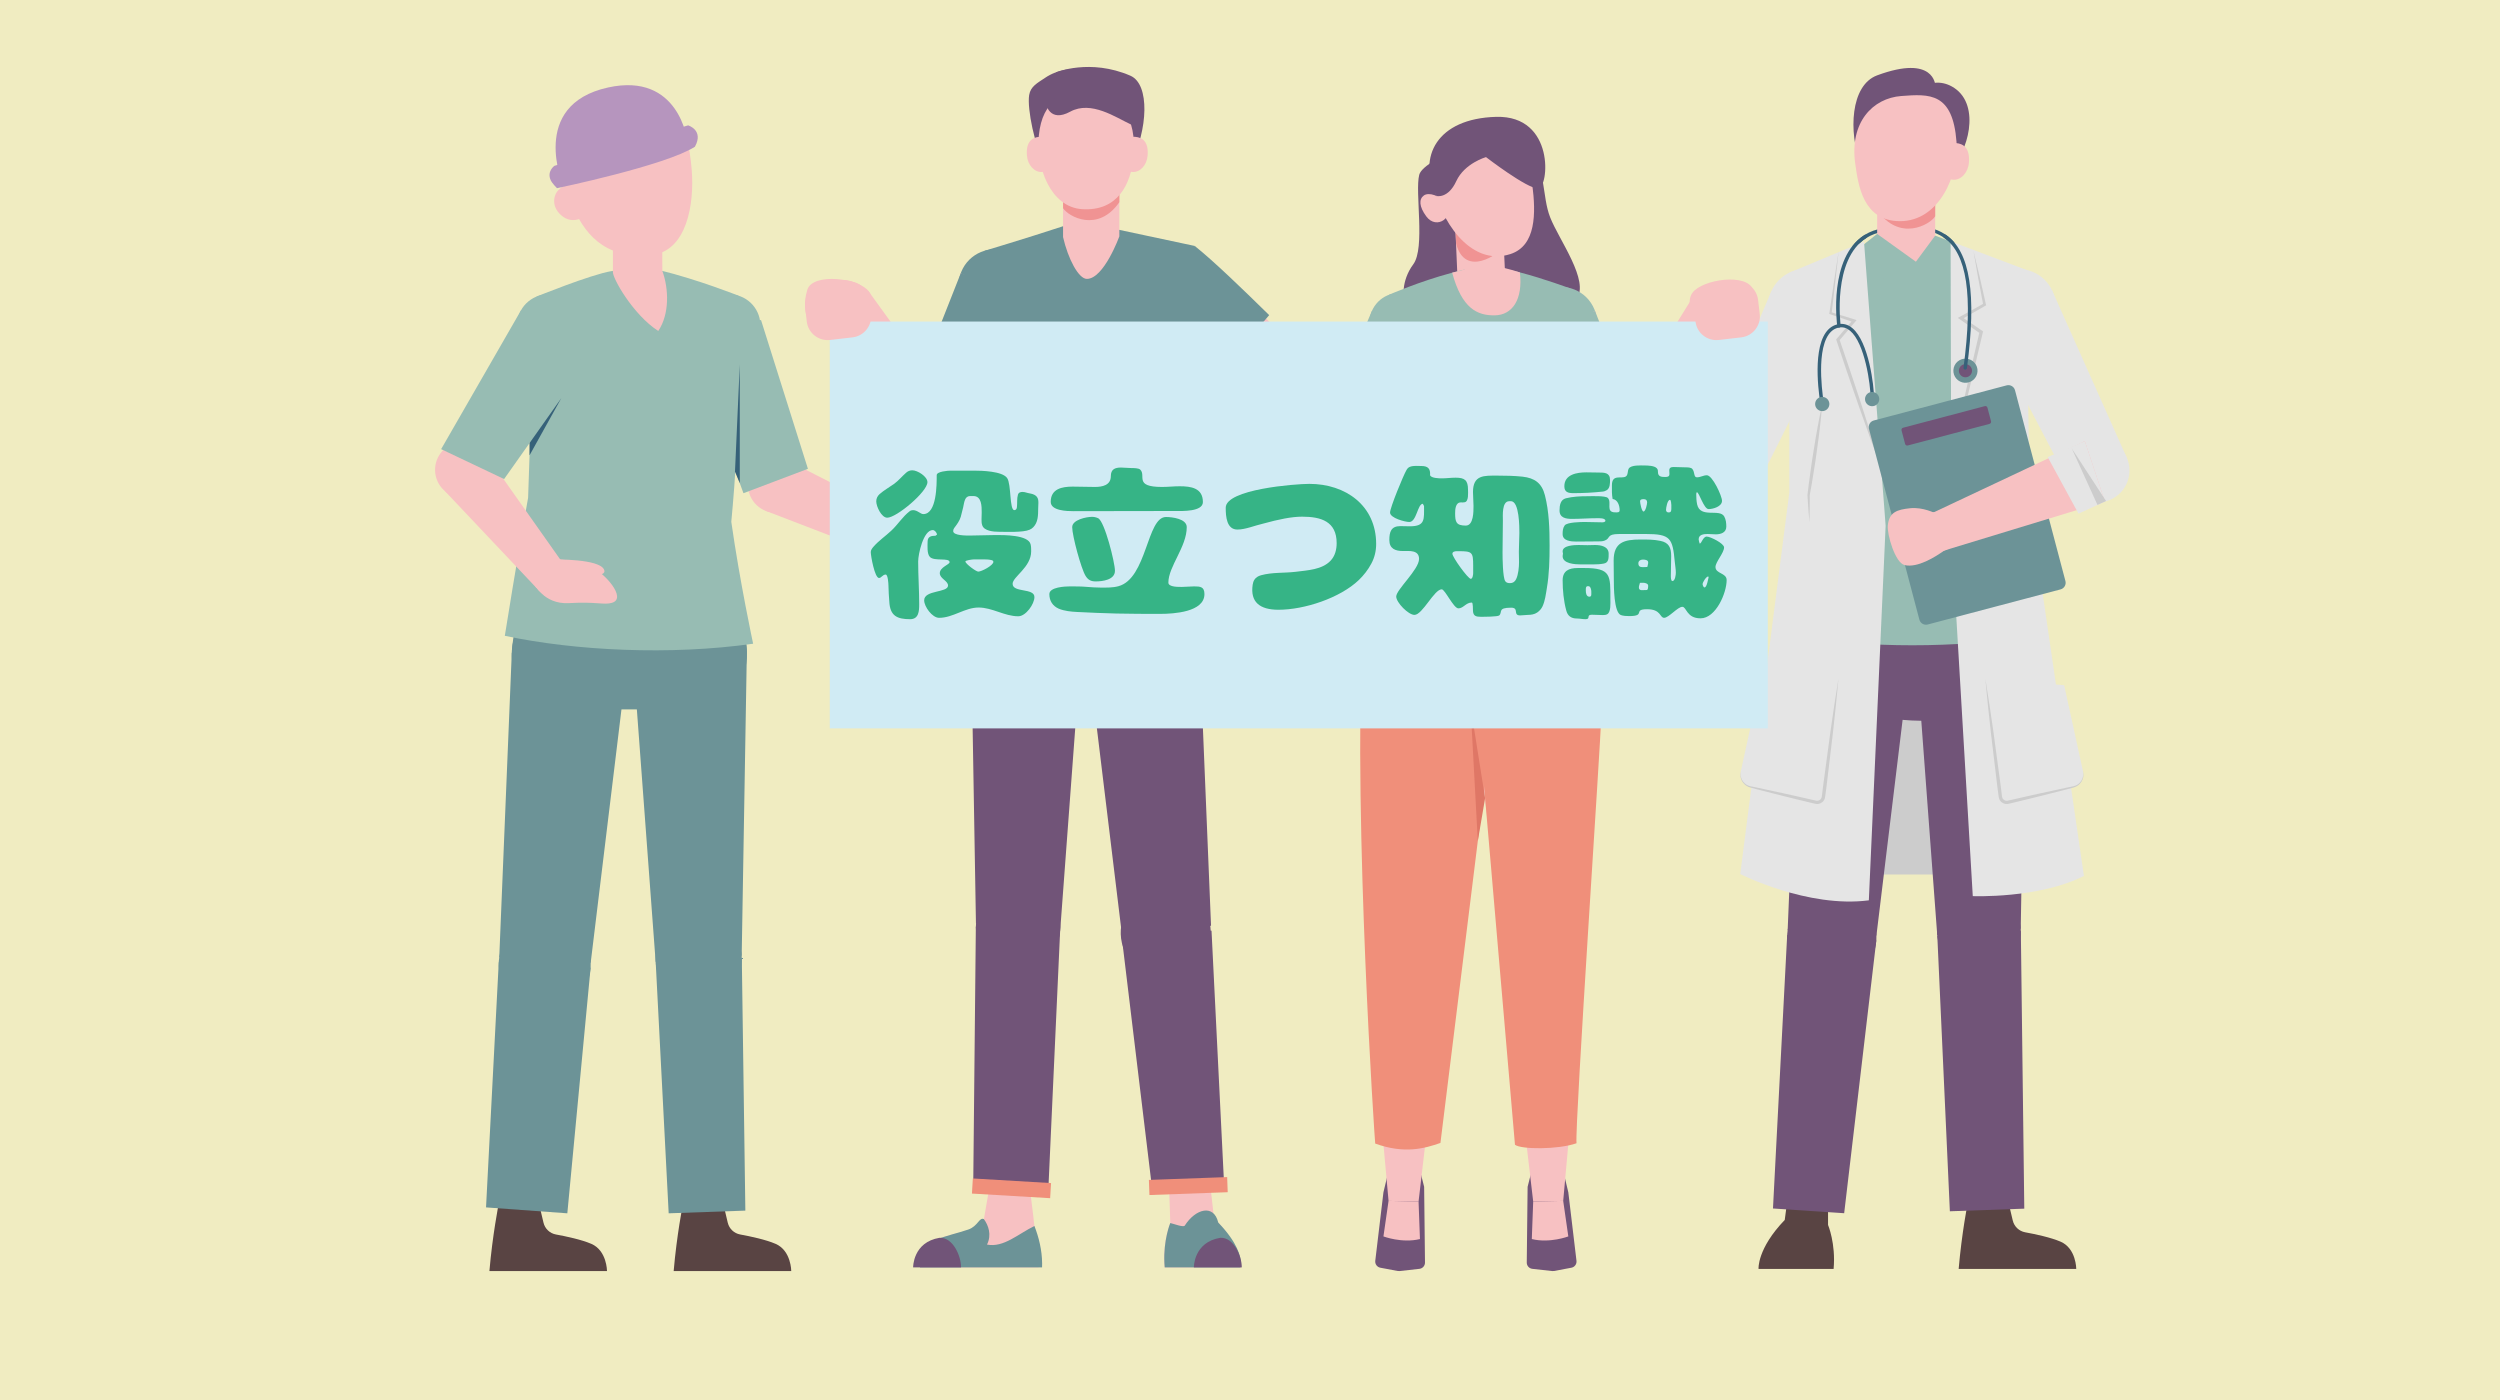 <?xml version="1.0" encoding="utf-8"?>
<!-- Generator: Adobe Illustrator 25.4.8, SVG Export Plug-In . SVG Version: 6.00 Build 0)  -->
<svg version="1.1" id="レイヤー_1" xmlns="http://www.w3.org/2000/svg" xmlns:xlink="http://www.w3.org/1999/xlink" x="0px"
	 y="0px" width="500px" height="280px" viewBox="0 0 500 280" style="enable-background:new 0 0 500 280;" xml:space="preserve">
<style type="text/css">
	.st0{fill:#F0ECC1;}
	.st1{fill:#594443;}
	.st2{fill:#6C9397;}
	.st3{fill:#F7C1C2;}
	.st4{fill:#97BCB3;}
	.st5{fill:#B695BE;}
	.st6{fill:#366179;}
	.st7{fill:#CCCCCC;}
	.st8{fill:#715478;}
	.st9{fill:#E5E5E5;}
	.st10{fill:#F09393;}
	.st11{fill:#F08F7A;}
	.st12{fill:none;}
	.st13{fill:#DF7766;}
	.st14{fill:#D0EBF4;}
	.st15{fill:#36B486;}
</style>
<rect x="-2.609" y="-3.435" class="st0" width="505.565" height="288.783"/>
<g>
	<g>
		<g>
			<path class="st1" d="M144.792,241.479c0-2.284-1.851-4.135-4.135-4.135c-2.284,0-4.135,1.851-4.135,4.135
				c0,2.284,1.851,4.135,4.135,4.135C142.941,245.614,144.792,243.763,144.792,241.479z"/>
		</g>
		<g>
			<path class="st1" d="M136.559,240.935c0,0-1.212,6.084-1.826,13.284h23.517c0,0,0-4.099-3.132-5.449
				c-1.972-0.851-5.064-1.506-7.084-1.876c-1.225-0.224-2.197-1.151-2.485-2.364l-0.761-3.207L136.559,240.935z"/>
		</g>
	</g>
	<g>
		<g>
			<path class="st1" d="M107.942,241.479c0-2.284-1.851-4.135-4.135-4.135c-2.284,0-4.135,1.851-4.135,4.135
				c0,2.284,1.851,4.135,4.135,4.135C106.091,245.614,107.942,243.763,107.942,241.479z"/>
		</g>
		<g>
			<path class="st1" d="M99.708,240.935c0,0-1.212,6.084-1.826,13.284h23.517c0,0,0-4.099-3.132-5.449
				c-1.972-0.851-5.064-1.506-7.084-1.876c-1.226-0.224-2.197-1.151-2.485-2.364l-0.761-3.207L99.708,240.935z"/>
		</g>
	</g>
	<g>
		<g>
			<g>
				<path class="st2" d="M125.545,130.448c-0.23-6.404-5.608-11.409-12.011-11.179c-6.404,0.23-11.408,5.608-11.178,12.011
					c0.23,6.404,5.608,11.408,12.011,11.178C120.77,142.229,125.775,136.852,125.545,130.448z"/>
			</g>
		</g>
		<g>
			<g>
				<polygon class="st2" points="102.357,130.55 99.852,191.442 118.141,192.536 125.425,132.563 				"/>
			</g>
		</g>
	</g>
	<g>
		<g>
			<g>
				<path class="st2" d="M118.141,192.536c-0.182-5.079-4.448-9.049-9.527-8.866c-5.079,0.182-9.048,4.448-8.866,9.527
					c0.182,5.079,4.448,9.048,9.527,8.866C114.354,201.881,118.323,197.615,118.141,192.536z"/>
			</g>
		</g>
		<g>
			<g>
				<polygon class="st2" points="99.752,192.438 97.206,241.479 113.465,242.663 118.12,193.551 				"/>
			</g>
		</g>
	</g>
	<g>
		<g>
			<g>
				<path class="st2" d="M149.391,130.465c-0.221-6.302-5.51-11.231-11.811-11.009c-6.302,0.222-11.231,5.51-11.009,11.812
					c0.222,6.302,5.51,11.23,11.811,11.009C144.684,142.055,149.613,136.767,149.391,130.465z"/>
			</g>
		</g>
		<g>
			<g>
				<polygon class="st2" points="126.661,132.355 131.138,192.504 148.34,191.136 149.373,130.16 				"/>
			</g>
		</g>
	</g>
	<g>
		<g>
			<g>
				<path class="st2" d="M148.356,191.445c-0.167-4.763-4.164-8.487-8.926-8.32c-4.763,0.167-8.488,4.164-8.32,8.926
					c0.167,4.763,4.164,8.488,8.926,8.32C144.799,200.204,148.524,196.208,148.356,191.445z"/>
			</g>
		</g>
		<g>
			<g>
				<polygon class="st2" points="133.736,242.663 131.149,192.626 148.362,191.606 149.071,242.124 				"/>
			</g>
		</g>
	</g>
	<g>
		<path class="st3" d="M149.671,96.073c0.504-3.039,3.376-5.094,6.414-4.59c3.039,0.504,5.094,3.376,4.59,6.415
			c-0.504,3.039-3.376,5.094-6.415,4.59C151.222,101.983,149.167,99.112,149.671,96.073z"/>
		<g>
			<g>
				<g>
					<g>
						<polygon class="st3" points="158.827,92.77 190.767,109.035 187.216,115.274 153.07,102.144 						"/>
					</g>
				</g>
			</g>
		</g>
		<g>
			<g>
				<path class="st3" d="M191.983,110.218c-1.128-1.814-3.512-2.371-5.326-1.243c-1.814,1.128-2.37,3.513-1.243,5.326
					c1.128,1.814,3.512,2.37,5.327,1.243C192.554,114.417,193.111,112.032,191.983,110.218z"/>
			</g>
		</g>
		<path class="st3" d="M191.069,109.203c1.509,0.336,3.377,1.927,7.203,4.432c5.298,3.469,5.253,8.142,2.684,8.37
			c-1.705,0.151-8.096-1.23-11.542-2.906c-2.641-2.384-3.399-2.241-3.618-5.457L191.069,109.203z"/>
	</g>
	<g>
		<g>
			<g>
				<polygon class="st4" points="137.528,67.929 148.689,98.641 161.585,93.762 152.201,63.996 				"/>
			</g>
		</g>
		<path class="st4" d="M152.064,65.455c0.215-3.419-2.383-6.364-5.801-6.579c-3.419-0.215-6.365,2.382-6.58,5.801
			c-0.215,3.419,2.383,6.365,5.802,6.579C148.903,71.472,151.849,68.874,152.064,65.455z"/>
	</g>
	<path class="st2" d="M145.208,102.551l-32.19-0.007l0.001,0.004l-0.901-0.004c0,0-8.004,11.067-9.725,27.293l21.026,12.045h4.195
		l21.76-11.722C148.749,119.079,145.208,102.551,145.208,102.551z"/>
	<g>
		<path class="st4" d="M103.534,63.909c0.64-3.365,3.886-5.575,7.251-4.935c3.365,0.639,5.575,3.886,4.935,7.251
			c-0.639,3.366-3.886,5.575-7.251,4.936C105.104,70.52,102.894,67.274,103.534,63.909z"/>
	</g>
	<path class="st4" d="M150.626,128.745c0,0-2.669-12.438-4.366-24.385c1.746-18.354,2.054-38.391,1.43-45.225
		c0,0-8.062-3.21-15.714-5.082c-4.204-0.103-7.759-0.152-9.727,0.177c-4.151,0.701-14.921,5.075-14.921,5.075
		c-0.526,6.241-1.211,25.062-1.706,40.242c-2.122,11.696-4.659,27.618-4.659,27.618C115.129,130.16,134.026,131.093,150.626,128.745
		z"/>
	<g>
		<g>
			<g>
				<g>
					<path class="st3" d="M132.468,54.181c1.298,3.574,1.47,8.61-0.815,12.013c-5.097-3.277-9.244-10.721-9.07-11.835V39.739
						l9.832-0.657L132.468,54.181z"/>
				</g>
			</g>
		</g>
		<g>
			<path class="st3" d="M138.352,34.083c0.518,6.558-0.901,16.268-8.191,16.942c-9.598,0.887-13.482-4.726-15.764-10.108
				c-5.15-12.146,2.189-20.07,8.183-21.671C134.261,16.125,137.57,24.182,138.352,34.083z"/>
		</g>
		<g>
			<path class="st3" d="M116.615,39.12c0.888,1.255,1.663,3.195,0.251,4.162c-1.541,1.055-3.142,0.882-4.244,0.074
				c-2.486-1.823-1.96-4.292-0.948-5.33C113.647,36.004,115.274,37.226,116.615,39.12z"/>
		</g>
	</g>
	<path class="st3" d="M185.319,113.951c0,0-0.125,3.778,3.309,6.786c0.801,0.701,1.514,0.842,2.414,1.553
		c1.437,1.135,1.96-0.671-0.404-5.105C189.829,115.666,185.518,113.236,185.319,113.951z"/>
	<path class="st5" d="M112.656,37.141c4.624-3.395,16.283-3.509,24.807-8.99c0,0-1.614-13.783-15.852-10.654
		C105.639,21.007,112.656,37.141,112.656,37.141z"/>
	<g>
		<g>
			<g>
				<g>
					<g>
						<polygon class="st3" points="89.015,98.25 107.324,117.625 112.914,113.121 97.345,91.064 						"/>
					</g>
				</g>
			</g>
		</g>
		<path class="st3" d="M90.807,88.683c-2.919,0.984-4.487,4.148-3.502,7.067c0.985,2.919,4.149,4.487,7.067,3.502
			c2.919-0.984,4.487-4.149,3.502-7.067C96.89,89.266,93.726,87.698,90.807,88.683z"/>
		<g>
			<g>
				<path class="st3" d="M107.225,117.475c-1.087-1.658-0.624-3.883,1.034-4.97c1.658-1.087,3.884-0.624,4.971,1.034
					c1.087,1.658,0.624,3.884-1.034,4.971C110.537,119.595,108.312,119.133,107.225,117.475z"/>
			</g>
		</g>
	</g>
	<path class="st3" d="M110.227,111.916c0,0,3.657-0.385,8.135,1.558c2.521,1.094,7.096,6.173,4.041,7.086
		c-1.625,0.486-3.038-0.259-8.586,0.064c-5.156,0.301-6.977-3.93-6.977-3.93L110.227,111.916z"/>
	<path class="st3" d="M110.629,111.892c0.23-0.003,9.298-0.166,10.192,2.054c0.721,1.792-4.792,0.782-4.792,0.782l-4.034-1.377
		L110.629,111.892z"/>
	<path class="st5" d="M110.875,33.169c0,0-1.555,1.101-0.73,2.885c0.286,0.619,1.251,1.581,1.251,1.581s21.767-4.528,27.587-8.29
		c1.838-3.331-1.361-4.275-1.361-4.275L110.875,33.169z"/>
	<g>
		<polygon class="st4" points="117.151,72.712 100.821,95.811 88.228,89.829 104.22,62.027 		"/>
	</g>
	<g>
		<polygon class="st6" points="146.996,94.339 147.957,72.914 147.957,96.627 		"/>
	</g>
	<g>
		<polygon class="st6" points="105.909,88.615 112.263,79.626 105.908,91.064 		"/>
	</g>
	<g>
		<g>
			<g>
				<path class="st1" d="M365.609,241.043c0-2.284-1.851-4.135-4.135-4.135c-2.284,0-4.135,1.851-4.135,4.135
					c0,2.284,1.851,4.135,4.135,4.135C363.758,245.178,365.609,243.326,365.609,241.043z"/>
			</g>
		</g>
		<g>
			<path class="st1" d="M365.609,244.987v-3.945h-8.27l-0.391,2.947c-5.556,5.776-5.24,9.794-5.24,9.794h15.013
				C367.182,248.718,365.609,244.987,365.609,244.987z"/>
		</g>
	</g>
	<g>
		<g>
			<path class="st1" d="M401.792,241.043c0-2.284-1.851-4.135-4.135-4.135c-2.284,0-4.135,1.851-4.135,4.135
				c0,2.284,1.851,4.135,4.135,4.135C399.941,245.178,401.792,243.326,401.792,241.043z"/>
		</g>
		<g>
			<path class="st1" d="M393.559,240.499c0,0-1.212,6.084-1.826,13.284h23.517c0,0,0-4.099-3.131-5.449
				c-1.972-0.851-5.064-1.507-7.084-1.876c-1.225-0.224-2.197-1.151-2.485-2.364l-0.761-3.207L393.559,240.499z"/>
		</g>
	</g>
	<g>
		<g>
			<path class="st6" d="M393.046,73.933c-0.015,0-0.031-0.001-0.046-0.003c-0.19-0.025-0.323-0.198-0.298-0.389
				c1.789-13.46,0.876-21.449-2.874-25.14c-2.945-2.898-7.35-2.925-13.059-2.075c-10.842,1.615-8.656,18.62-8.632,18.791
				c0.026,0.189-0.107,0.364-0.297,0.39c-0.184,0.025-0.363-0.106-0.389-0.296c-0.025-0.178-2.301-17.854,9.216-19.571
				c5.116-0.763,10.311-1.015,13.647,2.268c3.917,3.856,4.895,12.029,3.075,25.725C393.365,73.807,393.216,73.933,393.046,73.933z"
				/>
		</g>
	</g>
	<g>
		<rect x="368.425" y="138.734" class="st7" width="25.902" height="36.163"/>
	</g>
	<g>
		<path class="st8" d="M362.58,131.414c0,0-0.225,11.663,19.716,12.682c19.941,1.019,21.459-11.379,21.459-11.379
			s-7.891-13.817-21.521-13.447C376.572,119.423,362.404,120.333,362.58,131.414z"/>
	</g>
	<g>
		<g>
			<g>
				<path class="st8" d="M382.47,126.839c-0.223-6.216-5.443-11.074-11.659-10.85c-6.216,0.223-11.073,5.443-10.85,11.658
					c0.223,6.216,5.443,11.073,11.658,10.85C377.835,138.274,382.693,133.054,382.47,126.839z"/>
			</g>
		</g>
		<g>
			<g>
				<polygon class="st8" points="359.963,126.938 357.531,186.042 375.284,187.104 382.353,128.892 				"/>
			</g>
		</g>
	</g>
	<g>
		<g>
			<g>
				<path class="st8" d="M375.284,187.104c-0.177-4.93-4.317-8.783-9.247-8.606c-4.93,0.177-8.783,4.317-8.606,9.247
					c0.177,4.93,4.317,8.783,9.247,8.606C371.607,196.174,375.461,192.034,375.284,187.104z"/>
			</g>
		</g>
		<g>
			<g>
				<polygon class="st8" points="357.435,187.009 354.595,241.697 368.834,242.644 375.263,188.089 				"/>
			</g>
		</g>
	</g>
	<g>
		<g>
			<g>
				<path class="st8" d="M405.168,126.856c-0.215-6.117-5.348-10.901-11.465-10.686c-6.116,0.215-10.901,5.348-10.686,11.465
					c0.215,6.117,5.348,10.901,11.465,10.686C400.599,138.105,405.383,132.973,405.168,126.856z"/>
			</g>
		</g>
		<g>
			<g>
				<polygon class="st8" points="383.106,128.69 387.451,187.073 404.148,185.745 405.151,126.559 				"/>
			</g>
		</g>
	</g>
	<g>
		<g>
			<g>
				<path class="st8" d="M404.164,186.045c-0.163-4.623-4.042-8.238-8.664-8.076c-4.623,0.162-8.238,4.042-8.076,8.664
					c0.163,4.623,4.042,8.238,8.664,8.076C400.711,194.547,404.326,190.668,404.164,186.045z"/>
			</g>
		</g>
		<g>
			<g>
				<polygon class="st8" points="389.973,242.256 387.462,187.191 404.169,186.201 404.857,241.733 				"/>
			</g>
		</g>
	</g>
	<g>
		<g>
			<path class="st9" d="M368.21,63.376c1.178-3.937-1.059-8.084-4.996-9.262c-3.937-1.178-8.084,1.059-9.262,4.996
				c-1.178,3.938,1.059,8.084,4.996,9.262C362.885,69.55,367.032,67.313,368.21,63.376z"/>
		</g>
		<g>
			<g>
				<polygon class="st9" points="367.627,64.778 352.024,95.962 339.908,91.999 354.291,58.201 				"/>
			</g>
		</g>
	</g>
	<g>
		<path class="st4" d="M359.94,127.409c6.722,1.05,14.389,1.645,22.535,1.645c8.204,0,15.918-0.607,22.675-1.669
			c0-0.175,0.023-0.35,0.023-0.525c-0.012-0.082-0.023-0.152-0.023-0.222v-0.082h-0.011c-0.047-0.875-0.21-1.715-0.443-2.521
			c-6.85,0.98-14.541,1.517-22.652,1.517c-7.737,0-15.054-0.49-21.648-1.365c-0.245,0.875-0.397,1.797-0.42,2.754h-0.012
			L359.94,127.409z"/>
	</g>
	<g>
		
			<rect x="366.236" y="126.243" transform="matrix(0.067 -0.998 0.998 0.067 218.65 487.793)" class="st8" width="8.032" height="1.39"/>
	</g>
	<g>
		
			<rect x="394.387" y="122.922" transform="matrix(0.996 -0.086 0.086 0.996 -9.457 34.467)" class="st8" width="1.39" height="8.032"/>
	</g>
	<g>
		<path class="st4" d="M405.72,121.74c0.261,1.784-0.238,2.672-1.75,2.917c-11.813,1.918-20.319,2.585-41.391,0.635
			c-3.516-0.325-2.242-4.006-2.242-4.006l1.431-23.026l-3.301-43.774l13.85-4.744l18.312-0.622
			c7.897,2.597,13.381,5.543,13.381,5.543l-0.243,41.387L405.72,121.74z"/>
	</g>
	<g>
		<g>
			<path class="st3" d="M375.432,31.808v18.996c0,0,2.21,9.081,11.605,3.521V31.066L375.432,31.808z"/>
		</g>
		<g>
			<path class="st10" d="M375.432,42.021c4.43,6.383,10.535,2.952,11.605,1.236V31.066l-11.605,0.741V42.021z"/>
		</g>
	</g>
	<g>
		<g>
			<path class="st8" d="M381.544,19.389c0,0,4.535-4.977,9.315-1.795c5.317,3.54,2.763,13.021-0.913,16.235
				C384.374,30.823,376.622,25.631,381.544,19.389z"/>
		</g>
		<g>
			<path class="st3" d="M387.921,32.68c-0.154,2.026,1.07,3.145,2.676,3.267s3.034-1.421,3.188-3.447
				c0.216-2.832-1.022-3.768-2.629-3.89C389.551,28.488,388.076,30.654,387.921,32.68z"/>
		</g>
		<g>
			<path class="st8" d="M387.059,17.105c0,0-0.122-6.292-11.626-2.037c-5.376,1.989-5.724,11.387-3.335,17.689
				C372.097,32.758,390.172,27.123,387.059,17.105z"/>
		</g>
		<g>
			<path class="st3" d="M391.301,28.352c0.498,6.526-3.392,15.9-11.323,15.882c-7.343-0.017-8.313-7.106-8.928-11.477
				c-1.171-8.314,3.514-13.121,9.2-13.554C385.934,18.77,390.55,18.499,391.301,28.352z"/>
		</g>
	</g>
	<g>
		<g>
			<path class="st4" d="M375.432,46.783l7.748,5.559l3.857-5.214l3.789,1.436c0,0,1.954,7.097-4.948,9.224
				c-5.287,1.629-12.604-2.699-13.419-8.668L375.432,46.783z"/>
		</g>
	</g>
	<g>
		<path class="st9" d="M357.865,98.482l-9.818,76.327c0,0,13.502,6.86,25.721,5.257l3.358-74.918l-4.328-56.83l-14.933,6.219V98.482
			z"/>
	</g>
	<g>
		<path class="st7" d="M364.45,80.802c-0.252,3.063-0.609,6.111-1.047,9.146c-0.201,1.52-0.425,3.037-0.681,4.549
			c-0.241,1.514-0.482,3.029-0.773,4.535l0.002-0.041c0.011,1.814-0.009,3.629-0.065,5.445c-0.166-1.809-0.296-3.62-0.395-5.431
			l-0.001-0.012l0.003-0.029c0.164-1.526,0.377-3.044,0.591-4.563c0.199-1.521,0.43-3.036,0.683-4.549
			C363.24,86.823,363.793,83.805,364.45,80.802z"/>
	</g>
	<g>
		<path class="st9" d="M390.121,48.265l0.141,58.203l4.294,72.758c0,0,13.185,0.534,22.23-4.038l-10.817-74.014l-0.766-47.216
			L390.121,48.265z"/>
	</g>
	<g>
		<g>
			<g>
				<path class="st3" d="M308.732,109.843c0.682-2.096,2.934-3.242,5.03-2.56c2.096,0.682,3.242,2.934,2.561,5.03
					c-0.682,2.096-2.934,3.243-5.03,2.561C309.197,114.192,308.05,111.94,308.732,109.843z"/>
			</g>
			<g>
				<path class="st3" d="M314.536,114.18c0,0-4.436,6.826-9.725,4.538c-2.95,0.678-8.168,3.834-11.529,1.956
					c-3.362-1.877,4.632-7.629,6.239-9.152c1.607-1.524,8.222-3.222,10.656-3.665L314.536,114.18z"/>
			</g>
		</g>
		<g>
			<g>
				<g>
					<path class="st9" d="M339.558,95.558c0.657,3.469,4.002,5.749,7.472,5.092c3.469-0.657,5.749-4.002,5.092-7.472
						c-0.657-3.469-4.002-5.749-7.472-5.092C341.181,88.743,338.901,92.089,339.558,95.558z"/>
				</g>
				<g>
					<polygon class="st3" points="348.316,100.262 314.66,114.402 310.803,107.517 342.376,89.002 					"/>
				</g>
			</g>
		</g>
		<g>
			<polygon class="st9" points="348.782,100.947 341.37,104.859 337.032,91.29 341.716,87.752 			"/>
		</g>
		<g>
			<polygon class="st7" points="341.743,87.757 345.447,101.126 340.164,88.856 			"/>
		</g>
	</g>
	<g>
		<path class="st9" d="M351.929,137.044l15.77-1.356l-3.007,23.674c-0.096,0.755-0.824,1.261-1.565,1.087l-13.035-3.064
			c-1.408-0.331-2.273-1.749-1.923-3.153L351.929,137.044z"/>
	</g>
	<g>
		<path class="st7" d="M367.699,135.688c-0.331,3.613-0.697,7.222-1.108,10.824l-1.291,10.801l-0.178,1.348l-0.09,0.674
			c-0.025,0.247-0.119,0.554-0.285,0.779c-0.321,0.474-0.909,0.744-1.476,0.684c-0.533-0.094-0.907-0.209-1.368-0.313
			c-1.761-0.431-3.528-0.836-5.283-1.292l-5.272-1.339l-1.315-0.354c-0.455-0.133-0.882-0.371-1.204-0.713
			c-0.668-0.665-0.91-1.682-0.66-2.555c-0.194,0.889,0.114,1.852,0.778,2.433c0.644,0.632,1.597,0.648,2.479,0.859l5.317,1.15
			c1.774,0.374,3.537,0.798,5.306,1.197c0.423,0.092,0.925,0.223,1.284,0.283c0.336,0.032,0.686-0.133,0.871-0.416
			c0.099-0.146,0.145-0.284,0.166-0.488l0.082-0.675l0.164-1.35l1.451-10.781C366.568,142.854,367.117,139.269,367.699,135.688z"/>
	</g>
	<g>
		<g>
			<path class="st9" d="M396.59,63.501c-1.247-3.916,0.916-8.102,4.832-9.349c3.916-1.247,8.102,0.916,9.349,4.832
				c1.247,3.916-0.916,8.102-4.832,9.349C402.023,69.58,397.838,67.417,396.59,63.501z"/>
		</g>
		<g>
			<g>
				<polygon class="st9" points="397.198,64.893 413.35,95.797 425.393,91.621 410.416,58.082 				"/>
			</g>
		</g>
	</g>
	<g>
		<path class="st7" d="M367.735,50.207c-0.456,4.154-0.894,8.311-1.403,12.458l-0.155-0.246l4.724,1.463l0.422,0.131l-0.289,0.341
			l-3.213,3.8l0.059-0.304c1.488,4.253,2.902,8.53,4.316,12.807l2.066,6.435c0.687,2.146,1.318,4.31,1.981,6.464
			c-0.782-2.114-1.594-4.217-2.35-6.339l-2.264-6.368c-1.473-4.258-2.945-8.515-4.344-12.798l-0.056-0.171l0.115-0.133l3.242-3.775
			l0.133,0.472l-4.683-1.592l-0.181-0.061l0.026-0.184C366.457,58.467,367.105,54.338,367.735,50.207z"/>
	</g>
	<g>
		<g>
			<path class="st7" d="M390.264,91.932c0.858-4.284,1.77-8.555,2.712-12.819c0.97-4.257,1.922-8.519,2.935-12.767l0.136,0.352
				l-4.074-2.83l-0.411-0.286l0.435-0.241l4.783-2.656l-0.134,0.294l-1.013-5.379l-0.939-5.394l1.281,5.323l1.207,5.339l0.044,0.193
				l-0.177,0.101l-4.746,2.72l0.023-0.527l4.101,2.79l0.188,0.128l-0.052,0.225c-0.978,4.256-2.017,8.497-3.038,12.743
				C392.477,83.481,391.397,87.713,390.264,91.932z"/>
		</g>
	</g>
	<g>
		<g>
			<path class="st2" d="M412.112,117.879l-26.563,7.02c-0.731,0.193-1.48-0.243-1.673-0.973l-10.085-38.16
				c-0.193-0.731,0.243-1.479,0.973-1.673l26.564-7.02c0.731-0.193,1.48,0.243,1.673,0.973l10.085,38.159
				C413.278,116.937,412.842,117.686,412.112,117.879z"/>
		</g>
		<g>
			<path class="st8" d="M397.903,84.776l-16.355,4.322c-0.229,0.06-0.463-0.076-0.524-0.305l-0.719-2.72
				c-0.06-0.229,0.076-0.463,0.305-0.524l16.355-4.322c0.229-0.061,0.463,0.076,0.524,0.305l0.719,2.72
				C398.268,84.481,398.132,84.715,397.903,84.776z"/>
		</g>
		<g>
			<g>
				<path class="st3" d="M385.742,109.985c1.984,0.96,4.371,0.13,5.331-1.854c0.96-1.984,0.13-4.371-1.854-5.331
					c-1.984-0.96-4.371-0.13-5.331,1.854C382.928,106.638,383.758,109.025,385.742,109.985z"/>
			</g>
			<g>
				<path class="st3" d="M387.124,102.683c0,0-2.504-1.315-5.113-1.035c-2.608,0.281-4.181,0.766-4.452,3.455
					c-0.175,1.737,1.45,7.447,3.357,7.911c2.565,0.625,6.161-1.628,7.939-2.912L387.124,102.683z"/>
			</g>
		</g>
		<g>
			<g>
				<g>
					<path class="st9" d="M414.294,97.8c-2.047-2.877-1.374-6.869,1.504-8.916c2.877-2.047,6.869-1.374,8.916,1.504
						s1.374,6.869-1.504,8.916C420.333,101.351,416.341,100.678,414.294,97.8z"/>
				</g>
				<g>
					<polygon class="st3" points="416.969,88.226 386.561,102.552 388.855,110.103 420.974,100.31 					"/>
				</g>
			</g>
		</g>
		<g>
			<polygon class="st9" points="416.969,88.226 409.541,91.416 415.701,102.733 420.974,100.31 			"/>
		</g>
		<g>
			<polygon class="st7" points="421.21,100.201 414.358,89.697 419.496,100.989 			"/>
		</g>
	</g>
	<g>
		<path class="st9" d="M412.833,137.044l-15.77-1.356l3.007,23.674c0.096,0.755,0.824,1.261,1.565,1.087l13.035-3.064
			c1.408-0.331,2.273-1.749,1.923-3.153L412.833,137.044z"/>
	</g>
	<g>
		<path class="st7" d="M397.063,135.688c0.583,3.581,1.131,7.166,1.634,10.757l1.451,10.781l0.164,1.35l0.082,0.675
			c0.021,0.203,0.067,0.342,0.166,0.488c0.185,0.282,0.534,0.448,0.871,0.416c0.36-0.06,0.861-0.191,1.284-0.283
			c1.769-0.399,3.531-0.823,5.306-1.197l5.317-1.15c0.882-0.211,1.835-0.227,2.479-0.859c0.664-0.582,0.972-1.545,0.778-2.433
			c0.25,0.873,0.008,1.89-0.66,2.555c-0.322,0.341-0.749,0.58-1.204,0.713l-1.315,0.354l-5.272,1.339
			c-1.755,0.456-3.522,0.861-5.283,1.292c-0.461,0.103-0.835,0.219-1.368,0.313c-0.567,0.061-1.155-0.209-1.476-0.684
			c-0.166-0.225-0.26-0.532-0.285-0.779l-0.09-0.674l-0.178-1.348l-1.291-10.801C397.759,142.91,397.394,139.301,397.063,135.688z"
			/>
	</g>
	<g>
		<g>
			<g>
				<path class="st2" d="M390.757,73.518c0.346-1.289,1.671-2.053,2.96-1.707c1.289,0.346,2.053,1.671,1.707,2.96
					c-0.346,1.289-1.671,2.053-2.96,1.707C391.175,76.132,390.411,74.807,390.757,73.518z"/>
			</g>
			<g>
				<path class="st8" d="M391.822,73.804c0.188-0.701,0.909-1.116,1.609-0.928c0.701,0.188,1.116,0.908,0.928,1.609
					c-0.188,0.701-0.908,1.116-1.609,0.928C392.049,75.225,391.634,74.505,391.822,73.804z"/>
			</g>
		</g>
		<g>
			<g>
				<path class="st6" d="M364.45,81.149c-0.164,0-0.31-0.118-0.34-0.285c-0.076-0.418-1.817-10.283,1.045-14.352
					c0.665-0.945,1.533-1.514,2.581-1.69c0.987-0.165,1.912,0.109,2.748,0.816c3.266,2.762,4.336,11.483,4.337,14.178
					c0,0.191-0.155,0.346-0.346,0.346c-0.191,0-0.346-0.155-0.346-0.346c-0.002-3-1.182-11.188-4.092-13.65
					c-0.683-0.577-1.395-0.797-2.187-0.662c-0.87,0.146-1.566,0.606-2.128,1.405c-2.696,3.831-0.949,13.73-0.931,13.83
					c0.034,0.188-0.091,0.368-0.279,0.402C364.491,81.148,364.471,81.149,364.45,81.149z"/>
			</g>
		</g>
		<g>
			<g>
				<path class="st6" d="M393.046,73.933c-0.015,0-0.031-0.001-0.046-0.003c-0.19-0.025-0.323-0.199-0.298-0.389
					c1.933-14.544,0.69-22.807-3.914-26.002c-0.157-0.109-0.196-0.325-0.087-0.482c0.109-0.157,0.324-0.196,0.482-0.087
					c4.84,3.36,6.176,11.832,4.205,26.663C393.365,73.807,393.216,73.933,393.046,73.933z"/>
			</g>
		</g>
		<g>
			<g>
				<path class="st6" d="M367.792,65.51c-0.17,0-0.319-0.125-0.343-0.299c-0.076-0.557-1.775-13.667,5.451-18.213
					c0.162-0.101,0.376-0.051,0.477,0.109c0.102,0.162,0.053,0.376-0.109,0.478c-6.848,4.307-5.152,17.401-5.133,17.532
					c0.026,0.189-0.107,0.364-0.297,0.39C367.824,65.509,367.808,65.51,367.792,65.51z"/>
			</g>
		</g>
		<g>
			<path class="st2" d="M363.037,80.622c0.1-0.781,0.813-1.333,1.593-1.233c0.781,0.1,1.333,0.813,1.233,1.593
				c-0.099,0.781-0.813,1.333-1.593,1.233C363.49,82.116,362.938,81.403,363.037,80.622z"/>
		</g>
		<g>
			<path class="st2" d="M373.153,79.181c0.351-0.704,1.206-0.99,1.911-0.639c0.704,0.351,0.991,1.206,0.64,1.911
				c-0.351,0.704-1.206,0.99-1.911,0.64C373.088,80.741,372.802,79.886,373.153,79.181z"/>
		</g>
	</g>
	<g>
		<g>
			<g>
				<g>
					<path class="st8" d="M277.479,235.143l-0.792,3.321l-1.636,13.723c-0.062,0.648,0.38,1.236,1.02,1.357l3.464,0.653
						c0.123,0.023,0.248,0.028,0.372,0.014l3.973-0.442c0.643-0.072,1.127-0.618,1.119-1.265l-0.17-15.142l-0.594-2.364
						L277.479,235.143z"/>
				</g>
				<polygon class="st3" points="273.022,188.238 277.71,240.18 283.712,240.312 289.86,187.822 				"/>
				<path class="st3" d="M273.022,187.799c0-4.65,3.769-8.419,8.419-8.419c4.65,0,8.419,3.769,8.419,8.419
					c0,4.649-3.769,8.419-8.419,8.419C276.791,196.218,273.022,192.449,273.022,187.799z"/>
				<path class="st3" d="M277.71,240.18l-1.023,7.104c0,0,3.695,1.408,7.302,0.528l-0.277-7.5L277.71,240.18z"/>
			</g>
		</g>
		<path class="st8" d="M281.294,60.409c-0.817-0.334-1.1-4.235,1.353-7.536c2.453-3.301,0.297-14.489,1.203-17.926
			c0.907-3.437,17.808-9.958,21.71-5.312c3.902,4.645,2.737,9.402,4.484,13.864c1.747,4.461,7.949,12.753,5.256,16.292
			C312.608,63.328,281.294,60.409,281.294,60.409z"/>
		<g>
			<g>
				<polygon class="st3" points="293.331,130.054 300.628,189.316 317.326,188.53 317.557,127.852 				"/>
			</g>
			
				<ellipse transform="matrix(0.492 -0.871 0.871 0.492 43.077 331.243)" class="st3" cx="305.446" cy="128.7" rx="12.141" ry="12.141"/>
		</g>
		<g>
			<g>
				<g>
					<path class="st8" d="M312.872,235.143l0.792,3.321l1.636,13.723c0.062,0.648-0.38,1.236-1.02,1.357l-3.464,0.653
						c-0.123,0.023-0.248,0.028-0.372,0.014l-3.973-0.442c-0.643-0.072-1.127-0.618-1.119-1.265l0.17-15.142l0.594-2.364
						L312.872,235.143z"/>
				</g>
				<polygon class="st3" points="317.329,188.238 312.641,240.18 306.639,240.312 300.492,187.822 				"/>
				<path class="st3" d="M317.329,187.799c0-4.65-3.769-8.419-8.419-8.419c-4.65,0-8.419,3.769-8.419,8.419
					c0,4.649,3.769,8.419,8.419,8.419C313.56,196.218,317.329,192.449,317.329,187.799z"/>
				<path class="st3" d="M312.641,240.18l1.023,7.104c0,0-3.695,1.408-7.302,0.528l0.277-7.5L312.641,240.18z"/>
			</g>
		</g>
		<g>
			<g>
				<g>
					<g>
						<path class="st3" d="M253.921,75.954c-1.403,3.223,0.072,6.974,3.295,8.377c3.223,1.403,6.974-0.072,8.377-3.295
							c1.403-3.223-0.072-6.973-3.295-8.377C259.075,71.256,255.325,72.731,253.921,75.954z"/>
						<polygon class="st3" points="256.387,83.895 287.888,103.615 292.894,96.373 264.015,73.772 						"/>
					</g>
				</g>
			</g>
		</g>
		<path class="st3" d="M285.3,105.57c0,0,2.478,2.802,7.428,1.874c3.316-0.622,3.018-9.138,0.735-11.224
			c-2.545-2.324-7.973,1.455-8.971,3.732C283.495,102.23,285.3,105.57,285.3,105.57z"/>
		<g>
			<path class="st3" d="M234.06,244.605l-0.213-6.453h8.341l0.607,5.446c5.604,5.825,5.285,9.878,5.285,9.878h-15.141
				C232.474,248.367,234.06,244.605,234.06,244.605z"/>
		</g>
		<g>
			<path class="st2" d="M248.181,252.644c0,0.547-0.103,0.832-0.103,0.832H232.94c-0.023-0.285-0.046-0.558-0.057-0.832
				c-0.239-4.674,1.174-8.037,1.174-8.037c0.832,0.194,2.531,0.872,2.884,0.531c2.166-3.42,5.837-4.372,6.703-0.633
				C247.566,248.586,248.17,251.356,248.181,252.644z"/>
		</g>
		<g>
			<path class="st3" d="M206.019,238.011c0,0,1.074,8.203,1.693,15.464h-23.718c0,0,0-4.133,3.158-5.496
				c1.989-0.858,5.108-1.519,7.144-1.892c1.236-0.226,2.216-1.161,2.506-2.384l0.915-5.301L206.019,238.011z"/>
		</g>
		<g>
			<path class="st2" d="M208.424,252.644c0,0.274,0,0.559-0.011,0.832h-24.419c0,0,0-4.138,3.158-5.495
				c1.995-0.855,4.549-1.391,6.509-2.075c1.927-0.661,2.189-2.519,3.112-2.086c0.912,1.231,1.596,3.158,0.627,5.096
				c3.317,0.661,6.259-2.155,9.485-3.716C207.774,247.48,208.401,250.045,208.424,252.644z"/>
		</g>
		<path class="st8" d="M237.115,130.057c0,0,0.227,11.762-19.885,12.79c-20.112,1.028-21.643-11.477-21.643-11.477
			s7.959-13.936,21.706-13.562C223.004,117.963,237.294,118.881,237.115,130.057z"/>
		<g>
			<g>
				<g>
					<path class="st8" d="M217.055,125.443c0.225-6.269,5.49-11.168,11.758-10.943c6.269,0.225,11.168,5.49,10.943,11.758
						c-0.225,6.269-5.49,11.168-11.758,10.943C221.729,136.976,216.83,131.712,217.055,125.443z"/>
				</g>
				<g>
					<polygon class="st8" points="239.755,125.542 242.208,185.154 224.303,186.225 217.172,127.514 					"/>
				</g>
			</g>
		</g>
		<g>
			<g>
				<g>
					
						<ellipse transform="matrix(0.611 -0.791 0.791 0.611 -56.958 257.109)" class="st8" cx="233.306" cy="186.548" rx="9.009" ry="9.009"/>
				</g>
				<g>
					<polygon class="st8" points="242.305,186.129 244.835,237.198 230.475,238.152 224.324,187.219 					"/>
				</g>
			</g>
		</g>
		<g>
			<g>
				<g>
					<path class="st8" d="M194.162,125.46c0.217-6.169,5.394-10.994,11.563-10.778c6.169,0.217,10.994,5.394,10.778,11.563
						c-0.217,6.169-5.394,10.994-11.563,10.778C198.771,136.806,193.945,131.629,194.162,125.46z"/>
				</g>
				<g>
					<polygon class="st8" points="216.413,127.31 212.031,186.193 195.188,184.663 194.176,124.969 					"/>
				</g>
			</g>
		</g>
		<g>
			<g>
				<g>
					<circle class="st8" cx="203.617" cy="185.454" r="8.447"/>
				</g>
				<g>
					<polygon class="st8" points="209.652,238.207 212.02,186.313 195.169,185.314 194.64,237.68 					"/>
				</g>
			</g>
		</g>
		
			<rect x="229.678" y="235.684" transform="matrix(-0.999 0.036 -0.036 -0.999 483.475 465.623)" class="st11" width="15.671" height="3.028"/>
		
			<rect x="194.311" y="236.166" transform="matrix(-0.998 -0.059 0.059 -0.998 390.018 486.796)" class="st11" width="15.671" height="3.028"/>
		<g>
			<g>
				<g>
					<path class="st8" d="M187.922,247.558c2.67-0.118,4.295,3.632,4.289,5.918h-9.586
						C182.626,253.476,182.558,248.435,187.922,247.558z"/>
				</g>
			</g>
		</g>
		<g>
			<g>
				<g>
					<path class="st8" d="M244.067,247.558c2.67-0.118,4.295,3.632,4.289,5.918h-9.586
						C238.77,253.476,238.703,248.435,244.067,247.558z"/>
				</g>
			</g>
		</g>
		<g>
			<g>
				<g>
					<g>
						<path class="st3" d="M189.666,95.746c-3.617,1.122-7.458-0.901-8.58-4.518c-1.122-3.617,0.901-7.458,4.518-8.58
							c3.617-1.122,7.458,0.901,8.58,4.518C195.306,90.783,193.283,94.625,189.666,95.746z"/>
						<polygon class="st3" points="181.456,92.168 165.348,62.733 173.694,58.228 193.196,85.196 						"/>
					</g>
				</g>
			</g>
		</g>
		<g>
			<g>
				<path class="st3" d="M164.73,63.323c1.427,2.198,4.366,2.823,6.564,1.396c2.198-1.427,2.823-4.366,1.396-6.564
					c-1.427-2.198-4.366-2.823-6.564-1.396C163.928,58.186,163.303,61.125,164.73,63.323z"/>
			</g>
		</g>
		<path class="st3" d="M162.801,65.931c0,0-2.919-2.779-1.34-7.97c1.058-3.476,10.352-2.357,12.315,0.334
			c2.188,3-2.5,8.365-5.056,9.164C166.164,68.258,162.801,65.931,162.801,65.931z"/>
		<g>
			<g>
				<polygon class="st3" points="297.02,130.054 289.723,189.316 273.025,188.53 272.794,127.852 				"/>
			</g>
			<path class="st3" d="M272.767,128.434c0.147-6.704,5.7-12.02,12.404-11.873c6.704,0.147,12.02,5.7,11.873,12.404
				c-0.147,6.704-5.7,12.02-12.404,11.873C277.936,140.692,272.62,135.138,272.767,128.434z"/>
		</g>
		<path class="st3" d="M280.591,100.729l30.79-0.286l0.279,0.283l-0.279-0.283c0,0,6.922,11.479,7.364,27.7l-22.99,5.96
			l-22.99-6.334C272.764,114.387,280.591,100.729,280.591,100.729z"/>
		<g>
			<g>
				<g>
					<g>
						<polygon class="st3" points="285.739,65.778 280.65,96.008 269.914,95.937 273.933,63.836 						"/>
					</g>
				</g>
			</g>
			<g>
				<path class="st4" d="M274.01,65.767c-0.662-3.239,1.427-6.402,4.666-7.064c3.239-0.662,6.402,1.427,7.065,4.666
					c0.662,3.239-1.427,6.402-4.666,7.065C277.836,71.096,274.673,69.006,274.01,65.767z"/>
			</g>
		</g>
		<g>
			<g>
				<g>
					<g>
						<path class="st3" d="M300.974,53.869c0,0.01-0.489,1.243-1.147,2.897c-1.29,3.244-5.835,3.376-7.31,0.212
							c-0.617-1.324-1.057-2.269-1.057-2.278l-0.616-14.348l9.454-1.04L300.974,53.869z"/>
						<path class="st10" d="M291.223,48.699c1.774,6.99,8.718,2.019,9.528,0.577l-0.455-9.96l-9.454,1.039L291.223,48.699z"/>
					</g>
				</g>
			</g>
			<g>
				<path class="st3" d="M289.006,40.557c1.034,1.408,0.744,2.712-0.256,3.447c-1,0.735-2.465,0.675-3.499-0.734
					c-1.446-1.969-1.486-3.436-0.486-4.171C285.765,38.365,287.972,39.149,289.006,40.557z"/>
				<path class="st3" d="M286.824,37.059c0.937,6.279,6.994,16.442,15.258,13.754c5.166-1.68,5.107-8.21,4.383-13.807
					c-1.044-8.077-5.691-11.798-11.162-10.982C289.833,26.84,285.41,27.578,286.824,37.059z"/>
			</g>
		</g>
		<path class="st11" d="M292.805,100.595l18.854,0.131c0,0,8.327,9.622,8.533,43.566c0.087,2.078-5.275,81.119-4.887,84.358
			c-3.652,1.293-11.118,1.254-12.312,0.3l-7.942-92.15L292.805,100.595z"/>
		<path class="st11" d="M281.462,98.812l18.979-1.124l6.525,39.971l-7.842,1.768l-11.035,89.159
			c-3.183,1.118-7.198,2.242-13.045,0.129c-0.059-0.004-4.349-63.623-2.576-101.444C273.054,114.808,279.069,101.063,281.462,98.812
			z"/>
		<g>
			<path class="st4" d="M277.827,58.942c0.434,4.664,0.982,9.651,0.642,13.142l1.579,28.646h32.48v-0.011l1.275-15.547
				c5.171-5.806,2.584-15.949,0.26-27.476c0,0-5.248-1.963-10.08-3.216c-0.671-0.179-1.264-0.313-1.756-0.391
				c-1.901-0.313-5.335-0.268-9.384-0.168c-0.794,0.19-1.6,0.403-2.405,0.615C283.804,56.303,277.827,58.942,277.827,58.942z"/>
		</g>
		<path class="st3" d="M290.436,54.536c1.943,7.214,5.056,8.577,8.501,8.534c3.545-0.044,5.673-3.179,5.044-8.59
			c-0.671-0.179-8.69-3.002-11.14-0.559C292.047,54.111,291.242,54.323,290.436,54.536z"/>
		<g>
			<g>
				<g>
					<g>
						<g>
							<g>
								<polygon class="st3" points="280.316,97.024 272.754,121.618 265.992,120.109 270.036,94.367 								"/>
							</g>
						</g>
					</g>
				</g>
			</g>
			<path class="st3" d="M274.676,89.511c2.947-0.396,5.656,1.672,6.052,4.619c0.396,2.947-1.672,5.656-4.619,6.052
				c-2.947,0.396-5.656-1.672-6.052-4.619C269.661,92.616,271.729,89.907,274.676,89.511z"/>
			<g>
				<g>
					<g>
						<path class="st3" d="M272.776,121.445c0.232-1.899-1.12-3.627-3.02-3.859c-1.899-0.232-3.627,1.12-3.859,3.019
							c-0.232,1.9,1.12,3.628,3.02,3.859C270.816,124.696,272.544,123.344,272.776,121.445z"/>
					</g>
				</g>
			</g>
			<path class="st3" d="M272.692,121.887c0,0,0.109,2.69-1.12,5.013c-0.651,1.23-4.908,4.997-9.855,2.55
				c-2.143-1.06,1.581-4.312,3.16-3.625c0.395-2.978-0.924-3.723,1.115-5.716L272.692,121.887z"/>
		</g>
		<path class="st3" d="M221.112,52.648c0,0-0.437-5.24,0.488-4.905c0.925,0.336,4.792,5.061,4.155,6.308s-1.157,1.577-2.065,0.692
			C222.781,53.858,220.887,53.202,221.112,52.648z"/>
		<polygon class="st8" points="279.059,102.849 313.064,102.849 312.646,99.267 279.882,99.267 		"/>
		<g>
			<g>
				<g>
					<g>
						<path class="st6" d="M231.523,61.793c-2.381-3.198-1.719-7.72,1.479-10.101c3.198-2.381,7.72-1.718,10.101,1.479
							c2.381,3.198,1.719,7.72-1.479,10.101C238.426,65.652,233.904,64.99,231.523,61.793z"/>
					</g>
					<polygon class="st3" points="232.52,62.878 255.982,83.618 262.214,73.119 242.493,52.455 					"/>
					<path class="st2" d="M253.837,63.025l-9.462,11.069l-14.455-10.97l9.03-13.931C242.73,52.225,248.138,57.431,253.837,63.025z"
						/>
				</g>
			</g>
		</g>
		<g>
			<g>
				<path class="st2" d="M192.567,53.695c1.869-3.522,6.24-4.862,9.762-2.992c3.522,1.869,4.862,6.24,2.993,9.762
					c-1.869,3.522-6.24,4.862-9.762,2.993C192.037,61.587,190.697,57.217,192.567,53.695z"/>
				<g>
					<polygon class="st3" points="205.321,60.464 194.531,90.212 183.666,85.366 192.137,54.682 					"/>
				</g>
				<polygon class="st2" points="186.333,69.384 200.885,76.942 205.987,58.255 192.137,54.682 				"/>
			</g>
		</g>
		<g>
			<g>
				<g>
					<g>
						<path class="st3" d="M321.477,103.273c3.617,1.122,7.458-0.901,8.58-4.518c1.122-3.617-0.901-7.458-4.518-8.58
							c-3.617-1.122-7.458,0.901-8.58,4.518C315.837,98.31,317.86,102.152,321.477,103.273z"/>
						<polygon class="st3" points="329.687,99.695 347.08,63.636 338.734,59.132 317.948,92.724 						"/>
					</g>
				</g>
			</g>
		</g>
		<path class="st3" d="M349.479,66.176c0,0,2.708-2.985,1.129-8.175c-1.058-3.476-10.141-2.152-12.104,0.539
			c-2.188,3,2.5,8.365,5.056,9.164C346.116,68.503,349.479,66.176,349.479,66.176z"/>
		<g>
			<g>
				<g>
					<path class="st4" d="M318.576,61.222c-1.869-3.522-6.24-4.862-9.762-2.992c-3.522,1.869-4.862,6.24-2.992,9.762
						c1.869,3.522,6.24,4.862,9.762,2.993C319.106,69.114,320.446,64.744,318.576,61.222z"/>
				</g>
				<g>
					<polygon class="st3" points="305.822,67.991 316.612,97.74 327.477,92.893 319.007,62.209 					"/>
				</g>
				<g>
					<polygon class="st4" points="324.81,76.912 310.258,84.469 305.157,65.782 319.007,62.209 					"/>
				</g>
				<g>
					<polygon class="st4" points="268.123,76.912 282.675,84.469 287.776,65.782 274.373,62.209 					"/>
				</g>
			</g>
		</g>
		<path class="st2" d="M193.627,120.369c25.298,4.535,46.642-0.206,46.642-0.206l-1.802-23.98l0.048-4.704l0.109-10.992l0.024-2.189
			l0.024-2.697l0.278-26.411l-15.781-3.362l-10.485-0.605c-7.667,2.515-15.733,4.922-15.733,4.922l-0.895,25.456l-0.097,2.697
			l-0.073,2.189l-0.399,10.992l-0.145,4.281L193.627,120.369z"/>
		<g>
			<g>
				<g>
					<path class="st3" d="M223.87,30.526v16.746c0,0-3.096,8.519-6.502,8.506c-1.649-0.006-3.756-3.996-4.757-8.36V29.806
						L223.87,30.526z"/>
					<path class="st10" d="M223.87,40.435c-4.298,6.192-10.221,2.864-11.259,1.199V29.806l11.259,0.719V40.435z"/>
				</g>
			</g>
		</g>
		<g>
			<path class="st8" d="M221.133,14.59c0,0-7.081-2.434-12.09,0.96c-1.549,1.049-2.929,1.706-3.211,3.464
				c-0.447,2.785,1.227,10.508,2.868,13.082C214.386,28.938,226.138,21.112,221.133,14.59z"/>
			<path class="st3" d="M211.004,31.265c0.148,1.942-1.026,3.014-2.565,3.132c-1.54,0.117-2.908-1.362-3.056-3.304
				c-0.207-2.715,0.98-3.612,2.52-3.729C209.443,27.247,210.856,29.323,211.004,31.265z"/>
			<path class="st8" d="M211.224,14.457c0,0,6.796-2.802,14.849,0.681c3.968,1.716,3.476,10.893,0.123,17.397
				C226.196,32.535,208.731,24.095,211.224,14.457z"/>
			<path class="st3" d="M207.765,27.117c-0.598,6.245,2.277,14.34,8.714,14.721c7.026,0.416,9.688-4.908,10.22-10.458
				c0.768-8.011-2.892-12.617-8.341-13.032C212.909,17.932,208.459,19.874,207.765,27.117z"/>
			<path class="st8" d="M209.184,20.721c0,0,0.676,3.895,4.868,1.609c4.192-2.286,9.126,1.177,12.155,2.572
				c1.795,0.827,1.411-3.673-0.905-6.043C222.985,16.488,214.772,16.573,209.184,20.721z"/>
			<path class="st3" d="M223.905,31.265c-0.148,1.942,1.026,3.014,2.565,3.132c1.54,0.117,2.908-1.362,3.056-3.304
				c0.207-2.715-0.98-3.612-2.52-3.729C225.466,27.247,224.053,29.323,223.905,31.265z"/>
		</g>
		<g>
			<g>
				<path class="st12" d="M216.906,73.83"/>
			</g>
			<g>
				<path class="st12" d="M198.468,77.814"/>
			</g>
		</g>
		<path class="st8" d="M287.301,39.199c0,0,2.311,0.603,3.958-2.975c1.647-3.578,5.94-4.805,5.94-4.805s8.25,6.353,10.427,6.271
			c2.177-0.082,3.448-14.639-8.387-14.321C287.404,23.688,283.418,31.388,287.301,39.199z"/>
		<g>
			<path class="st6" d="M292.35,104.465h10.213c0.546,0,0.988-0.442,0.988-0.988v-4.553c0-0.546-0.442-0.988-0.988-0.988H292.35
				c-0.546,0-0.988,0.442-0.988,0.988v4.553C291.362,104.023,291.804,104.465,292.35,104.465z"/>
		</g>
		<polygon class="st13" points="297.02,159.631 294.102,141.218 295.561,168.218 		"/>
		<rect x="165.955" y="64.309" class="st14" width="187.605" height="81.369"/>
		<path class="st3" d="M170.508,67.473l-4.487,0.521c-2.309,0.268-4.399-1.386-4.667-3.695l-0.327-2.816
			c-0.268-2.309,1.386-4.399,3.695-4.667l4.487-0.521c2.309-0.268,4.399,1.386,4.667,3.695l0.327,2.816
			C174.472,65.115,172.818,67.204,170.508,67.473z"/>
		<path class="st3" d="M348.25,67.473l-4.487,0.521c-2.309,0.268-4.399-1.386-4.667-3.695l-0.327-2.816
			c-0.268-2.309,1.386-4.399,3.695-4.667l4.487-0.521c2.309-0.268,4.399,1.386,4.667,3.695l0.327,2.816
			C352.214,65.115,350.56,67.204,348.25,67.473z"/>
	</g>
</g>
<g>
	<path class="st15" d="M187.411,106.906c-0.069-0.378-0.446-0.893-0.858-0.893c-1.889,0-2.92,4.843-2.92,6.286
		c0,2.851,0.206,5.702,0.206,8.552c0,1.34-0.068,2.988-1.82,2.988c-2.61,0-4.019-0.687-4.156-3.503
		c-0.069-1.065-0.172-2.164-0.172-3.229c0-0.344-0.103-2.198-0.55-2.198c-0.618,0-0.858,0.687-1.339,0.687
		c-0.859,0-1.649-4.431-1.649-5.187c0-0.378,0.275-0.756,0.516-1.031c1.064-1.236,2.404-2.129,3.572-3.229
		c1.34-1.236,2.267-2.816,3.709-3.916c0.172-0.137,0.413-0.206,0.653-0.206c0.893,0,1.477,0.79,2.061,0.79
		c2.713,0,2.679-5.977,2.679-7.797c0-0.721,2.233-0.893,2.782-0.893h4.671c1.546,0,5.667,0.103,6.629,1.477
		c0.859,1.236,0.447,6.423,1.443,6.423c0.343,0,0.481-0.275,0.515-0.584c0.103-0.859-0.034-1.683,0.206-2.507
		c0.137-0.447,0.515-0.55,0.927-0.55c0.481,0,0.893,0.207,1.34,0.275c0.996,0.172,1.82,0.515,1.82,1.717v0.275
		c-0.103,1.271,0.103,2.851-0.481,4.019c-0.275,0.55-0.687,1.031-1.271,1.271c-1.305,0.584-4.637,0.412-6.148,0.412
		c-1.03,0-2.954-0.137-3.332-1.305c-0.138-0.378-0.138-0.79-0.138-1.202c0-0.481,0.035-0.927,0.035-1.374
		c0-1.202,0-3.263-1.649-3.263h-0.687c-0.412,0-0.755,0.24-0.927,0.584c-0.275,0.549-0.309,1.099-0.447,1.683
		c-0.171,0.619-0.309,1.271-0.48,1.889c-0.241,0.825-0.79,1.546-1.306,2.233c-0.137,0.171-0.206,0.377-0.206,0.618
		c0,0.927,2.679,0.893,3.332,0.893c1.717,0,3.435-0.103,5.152-0.103c1.546,0,6.595-0.069,7.007,1.889
		c0.103,0.446,0.103,0.893,0.103,1.374c0,3.194-3.709,5.083-3.709,6.492c0,1.821,4.362,0.79,4.362,2.645
		c0,1.408-1.717,3.847-3.229,3.847c-2.748,0-5.187-1.751-7.935-1.751c-2.748,0-5.118,2.061-7.9,2.061
		c-1.374,0-2.988-2.232-2.988-3.503c0-2.095,4.774-1.477,4.774-2.954c0-0.962-1.648-1.374-1.648-2.473
		c0-1.202,1.958-1.717,1.958-2.198c0-0.962-3.022-0.137-3.916-1.03c-0.652-0.618-0.481-2.336-0.481-3.091
		c0-1.031,0.756-1.168,1.58-1.168L187.411,106.906z M185.487,96.43c0,1.923-6.183,7.11-8.038,7.11c-1.167,0-2.198-2.267-2.198-3.263
		c0-0.584,0.241-1.064,0.653-1.442c0.893-0.79,1.958-1.374,2.919-2.061c0.893-0.652,1.58-1.511,2.404-2.232
		c0.344-0.309,0.756-0.481,1.237-0.481C183.495,94.06,185.487,95.296,185.487,96.43z M194.692,111.886
		c-0.206,0-1.614,0.171-1.614,0.412c0,0.446,2.129,2.026,2.576,2.026c0.652,0,3.022-1.236,3.022-1.958
		c-0.034-0.068-0.034-0.137-0.069-0.206c-0.343-0.24-1.168-0.274-1.58-0.274H194.692z"/>
	<path class="st15" d="M237.349,105.429c0,3.95-3.675,7.866-3.675,11.094c0,0.927,2.095,0.859,2.748,0.859
		c0.79,0,1.614-0.104,2.404-0.104c1.236,0,2.061,0.069,2.061,1.546c0,3.606-6.217,3.95-8.793,3.95c-2.954,0-5.874,0-8.828-0.069
		c-2.61-0.069-5.221-0.172-7.831-0.309c-0.618-0.035-1.236-0.069-1.855-0.172c-0.618-0.103-1.236-0.24-1.82-0.481
		c-1.236-0.549-1.889-1.58-1.889-2.919c0-1.408,3.125-1.546,4.122-1.546c1.134,0,2.301,0,3.435,0.104
		c0.927,0.068,1.82,0.137,2.748,0.137c1.168,0,2.37,0.034,3.503-0.275c5.736-1.545,5.667-13.842,9.515-13.842
		C234.429,103.402,237.349,103.746,237.349,105.429z M210.146,100.379c0-2.61,2.232-3.057,4.396-3.057
		c1.477,0,2.954,0.068,4.431,0.068c1.511,0,3.194-0.343,3.194-2.164c0-1.34,0.79-1.717,2.027-1.717c0.687,0,1.408,0.103,2.095,0.103
		c0.413,0,1.443,0,1.752,0.309c1.271,1.202-1.339,3.469,4.362,3.469c1.167,0,2.37-0.137,3.538-0.137c2.267,0,4.637,0.344,4.637,3.16
		c0,1.958-4.19,1.786-5.393,1.786c-6.835,0-13.67,0.034-20.506,0.034C213.443,102.234,210.146,102.166,210.146,100.379z
		 M219.625,103.643c1.305,0.618,3.366,8.896,3.366,10.51c0,1.82-2.473,2.13-3.847,2.13c-0.927,0-1.511-0.275-2.026-1.099
		c-0.893-1.443-2.679-8.038-2.679-9.755c0-1.477,2.851-2.061,3.984-2.061C218.835,103.368,219.248,103.471,219.625,103.643z"/>
	<path class="st15" d="M252.562,104.742c-1.546,0.343-3.469,1.168-5.083,1.168c-2.129,0-2.336-2.542-2.336-4.362
		c0-3.709,13.946-4.774,16.728-4.774c7.247,0,13.361,4.328,13.361,12.022c0,1.374-0.31,2.713-0.962,3.916
		c-0.653,1.236-1.512,2.335-2.508,3.297c-3.778,3.606-10.888,5.942-16.074,5.942c-3.744,0-5.668-1.545-5.153-5.015
		c0.103-0.687,0.413-1.545,1.683-1.889c2.268-0.618,4.603-0.412,6.904-0.687c2.404-0.309,5.289-0.412,7.007-2.232
		c0.893-0.962,1.202-2.232,1.202-3.503c0-4.362-3.16-5.29-6.904-5.29C258.366,103.333,255.79,103.849,252.562,104.742z"/>
	<path class="st15" d="M284.57,100.757c-1.064,0-1.236,3.641-2.714,3.641c-0.858,0-3.847-0.79-3.847-1.889
		c0-0.962,2.68-7.488,3.298-8.519c0.171-0.309,0.412-0.549,0.755-0.652c0.688-0.241,1.546-0.137,2.233-0.137
		c1.305,0,1.82,0.549,1.717,1.854c0.24,0.584,1.786,0.618,2.336,0.618c0.927,0,1.854-0.137,2.782-0.137
		c1.82,0,2.473,0.515,2.473,2.404c0,0.618,0.172,2.335-0.652,2.507c-0.275,0.069-0.516,0.034-0.79,0.034
		c-1.064,0-1.134,1.408-1.134,2.164c0,1.752,0.206,2.473,2.13,2.473c1.58,0,1.546-2.851,1.546-3.95c0-0.893-0.104-1.82-0.104-2.748
		c0-3.469,2.198-3.297,4.912-3.297c1.648,0,3.331,0.034,4.98,0.206c2.473,0.275,3.881,1.305,4.499,3.744
		c0.824,3.229,0.928,6.698,0.928,10.03c0,2.851-0.069,5.736-0.55,8.552c-0.206,1.237-0.344,2.473-0.858,3.606
		c-0.24,0.516-0.618,0.928-1.065,1.237c-0.549,0.378-1.236,0.481-1.889,0.481c-0.516,0-0.996,0.103-1.512,0.103
		c-1.545,0-0.137-1.546-1.82-1.546c-2.747,0-1.683,0.893-2.37,1.546c-0.309,0.274-3.125,0.274-3.709,0.274
		c-0.894,0-1.478-0.137-1.546-1.133c-0.034-0.309,0.034-1.717-0.24-1.717c-1.168,0-1.684,1.167-2.679,1.167
		c-0.962,0-2.68-3.812-3.332-3.812c-1.512,0-3.847,5.118-5.461,5.118c-1.203,0-3.642-2.473-3.642-3.675
		c0-1.374,4.568-5.393,4.568-7.522c0-1.821-1.958-1.58-3.229-1.58c-1.546,0-2.714-0.481-2.714-2.198
		c0-1.614,0.344-2.782,2.198-2.782c0.619,0,1.271,0.034,1.924,0.034c3.092,0,2.816-1.408,2.816-4.053L284.57,100.757z
		 M294.634,113.123c0-2.645-0.172-2.885-2.816-2.885h-0.48c-0.344,0-0.859,0.103-0.859,0.515c0,0.687,3.126,5.015,3.676,5.015
		c0.378,0,0.48-0.858,0.48-1.133V113.123z M301.847,100.242c-1.511,0-1.271,2.919-1.271,3.881c0,2.129-0.068,4.259-0.068,6.389
		c0,1.03,0.034,5.015,0.549,5.736c0.206,0.309,0.584,0.378,0.962,0.378c0.55,0,0.962-0.275,1.202-0.79
		c0.446-0.893,0.584-2.404,0.584-3.4c0-0.687-0.034-1.408-0.034-2.129c0-1.237,0.104-2.473,0.104-3.709c0-1.168,0-6.354-1.684-6.354
		H301.847z"/>
	<path class="st15" d="M323.826,106.803c-2.645,0-1.614,0.893-2.954,1.339c-0.378,0.137-0.858,0.137-1.236,0.137
		c-1.477,0-2.954,0.035-4.431,0.035c-1.03,0-2.68-0.138-2.68-1.477c0-0.618,0.035-1.236,0.413-1.752
		c0.48-0.652,3.229-0.687,4.053-0.687c1.168,0,2.335,0.068,3.503,0.068c0.172,0,0.584-0.068,0.584-0.309
		c0-0.584-1.305-0.515-1.648-0.515c-1.683,0-3.366,0.137-5.049,0.137c-1.202,0-2.474-0.206-2.474-1.683
		c0-0.996,0.172-2.164,1.271-2.439c1.408-0.343,2.816-0.412,4.259-0.412c0.79,0,3.641-0.137,4.122,0.343
		c0.893,0.893-0.55,2.885,1.511,2.885c0.344,0,0.859,0.069,0.859-0.412c0-0.927-0.378-2.129-1.409-2.267
		c-0.068-0.481-0.137-0.893-0.137-1.374v-1.374c0-2.301,1.923-1.202,2.782-1.752c0.48-0.309,0.309-1.099,0.584-1.58
		c0.48-0.756,2.438-0.619,3.125-0.619c0.653,0,2.062,0.035,2.508,0.584c0.206,0.275,0.206,0.412,0.206,0.722
		c0,0.927,0.687,0.996,1.442,0.996c1.1,0,0.824-0.516,0.824-1.306c0-0.583,0.378-0.687,0.894-0.687c0.858,0,1.683,0.068,2.541,0.068
		c0.344,0,0.928,0.035,1.168,0.309c0.55,0.653,0.24,1.683,0.928,1.683c0.721,0,1.271-0.412,1.992-0.412
		c1.099,0,3.022,4.122,3.022,5.118c0,1.134-1.786,1.649-2.679,1.649c-0.962,0-1.89-3.366-2.336-3.366l-0.068,0.034
		c-0.035,0.104-0.069,0.241-0.069,0.344c0,0.687,0.034,1.374,0.172,2.026c0.618,2.885,4.5,0.79,5.427,2.439
		c0.344,0.618,0.412,1.339,0.412,2.026c0,1.202-1.099,1.545-2.095,1.545c-0.55,0-1.1-0.068-1.648-0.068
		c-0.756,0-1.786,0.103-1.786,1.064c0,0.206,0.137,0.653,0.206,0.859c0.378,0,0.652-1.408,1.408-1.408
		c0.721,0,3.469,1.374,3.469,2.164c0,1.099-1.718,2.92-1.718,3.916c0,1.374,2.233,1.167,2.233,2.61c0,2.61-2.164,7.659-5.222,7.659
		c-2.816,0-2.781-2.301-3.641-2.301c-0.927,0-2.713,2.198-3.641,2.198c-0.893,0-0.584-1.717-3.4-1.717
		c-2.954,0-0.138,1.374-3.606,1.374c-0.516,0-1.168-0.034-1.648-0.206c-1.408-0.55-1.408-5.736-1.408-7.076
		c0-1.271-0.034-2.542-0.034-3.812c0-3.675,2.095-4.225,5.392-4.225c1.306,0,2.68,0,3.95,0.274c1.718,0.344,2.164,1.374,2.164,3.023
		c0,1.339-0.068,2.645-0.068,3.984c0,0.206,0,1.03,0.309,1.03c0.55,0,0.688-1.271,0.688-1.649c0-0.721-0.138-1.442-0.206-2.164
		c-0.447-4.774-0.824-5.599-5.84-5.599H323.826z M316.133,112.882c-1.1,0-3.607-0.137-3.607-1.648c0-0.137,0.035-0.412,0.069-0.55
		c-0.034-0.137-0.069-0.274-0.069-0.412c0-1.202,2.336-1.271,3.194-1.271c0.584,0,1.202,0.034,1.786,0.034
		c0.481,0,0.996-0.034,1.478-0.034c1.202,0,2.748,0.274,2.748,1.751c0,0.824,0.034,1.786-0.962,1.958
		c-0.688,0.137-1.408,0.171-2.13,0.171H316.133z M316.854,113.604c5.393,0,5.221,1.477,5.221,6.251c0,0.756,0.138,2.542-0.618,2.988
		c-0.24,0.138-0.584,0.172-0.858,0.172c-0.756,0-1.478-0.069-2.232-0.069c-1.202,0-0.138,0.893-1.271,0.893
		c-0.584,0-1.133-0.137-1.717-0.137c-1.134,0-1.855-0.515-2.13-1.614c-0.516-1.889-0.722-4.053-0.722-6.011
		c0-1.923,1.271-2.473,2.988-2.473H316.854z M312.869,97.254c0-2.37,2.508-2.782,4.396-2.782c0.79,0,1.614,0.035,2.438,0.035
		c1.168,0,2.302,0,2.302,1.477c0,0.653,0,1.615-0.618,2.027c-0.275,0.171-0.516,0.274-0.858,0.309
		c-1.924,0.206-3.95,0.309-5.874,0.309C313.625,98.628,312.869,98.422,312.869,97.254z M317.163,118.137
		c0,0.481,0.103,1.202,0.721,1.202c0.378,0,0.378-0.309,0.378-0.584v-0.446c0-0.309-0.138-1.065-0.55-1.065h-0.206
		c-0.309,0-0.343,0.378-0.343,0.618V118.137z M328.497,111.92c-0.412,0-0.824,0.275-0.824,0.721c0,0.653,0.344,0.79,0.928,0.79
		c0.309,0,0.584-0.034,0.858-0.034c0.034-0.138,0.172-0.653,0.172-0.756v-0.206c0-0.412-0.618-0.515-0.928-0.515H328.497z
		 M328.085,116.557c0,0-0.068,0.035-0.103,0.035c-0.069,0.309-0.206,0.549-0.206,0.893c0,0.377,0.206,0.549,0.584,0.549
		c0.343,0,0.721-0.034,1.064-0.034c0.172-0.206,0.206-0.447,0.206-0.687v-0.206c0-0.378-0.618-0.55-0.928-0.55H328.085z
		 M328.017,100.276c0,0.309,0.31,2.027,0.687,2.027c0.412,0,0.722-1.477,0.722-1.821c0-0.446-0.24-0.652-0.687-0.652
		C328.395,99.83,328.017,99.864,328.017,100.276z M334.268,100.998c0-0.172-0.068-1.031-0.274-1.031c-0.516,0-0.79,1.614-0.79,2.027
		c0,0.24,0.172,0.48,0.412,0.48h0.24c0.446,0,0.412-0.618,0.412-0.927V100.998z M341.652,115.287c-0.412,0-1.133,1.167-1.133,1.545
		c0,0.172,0.171,0.653,0.377,0.653c0.481,0,0.722-1.683,0.825-2.027L341.652,115.287z"/>
</g>
</svg>
